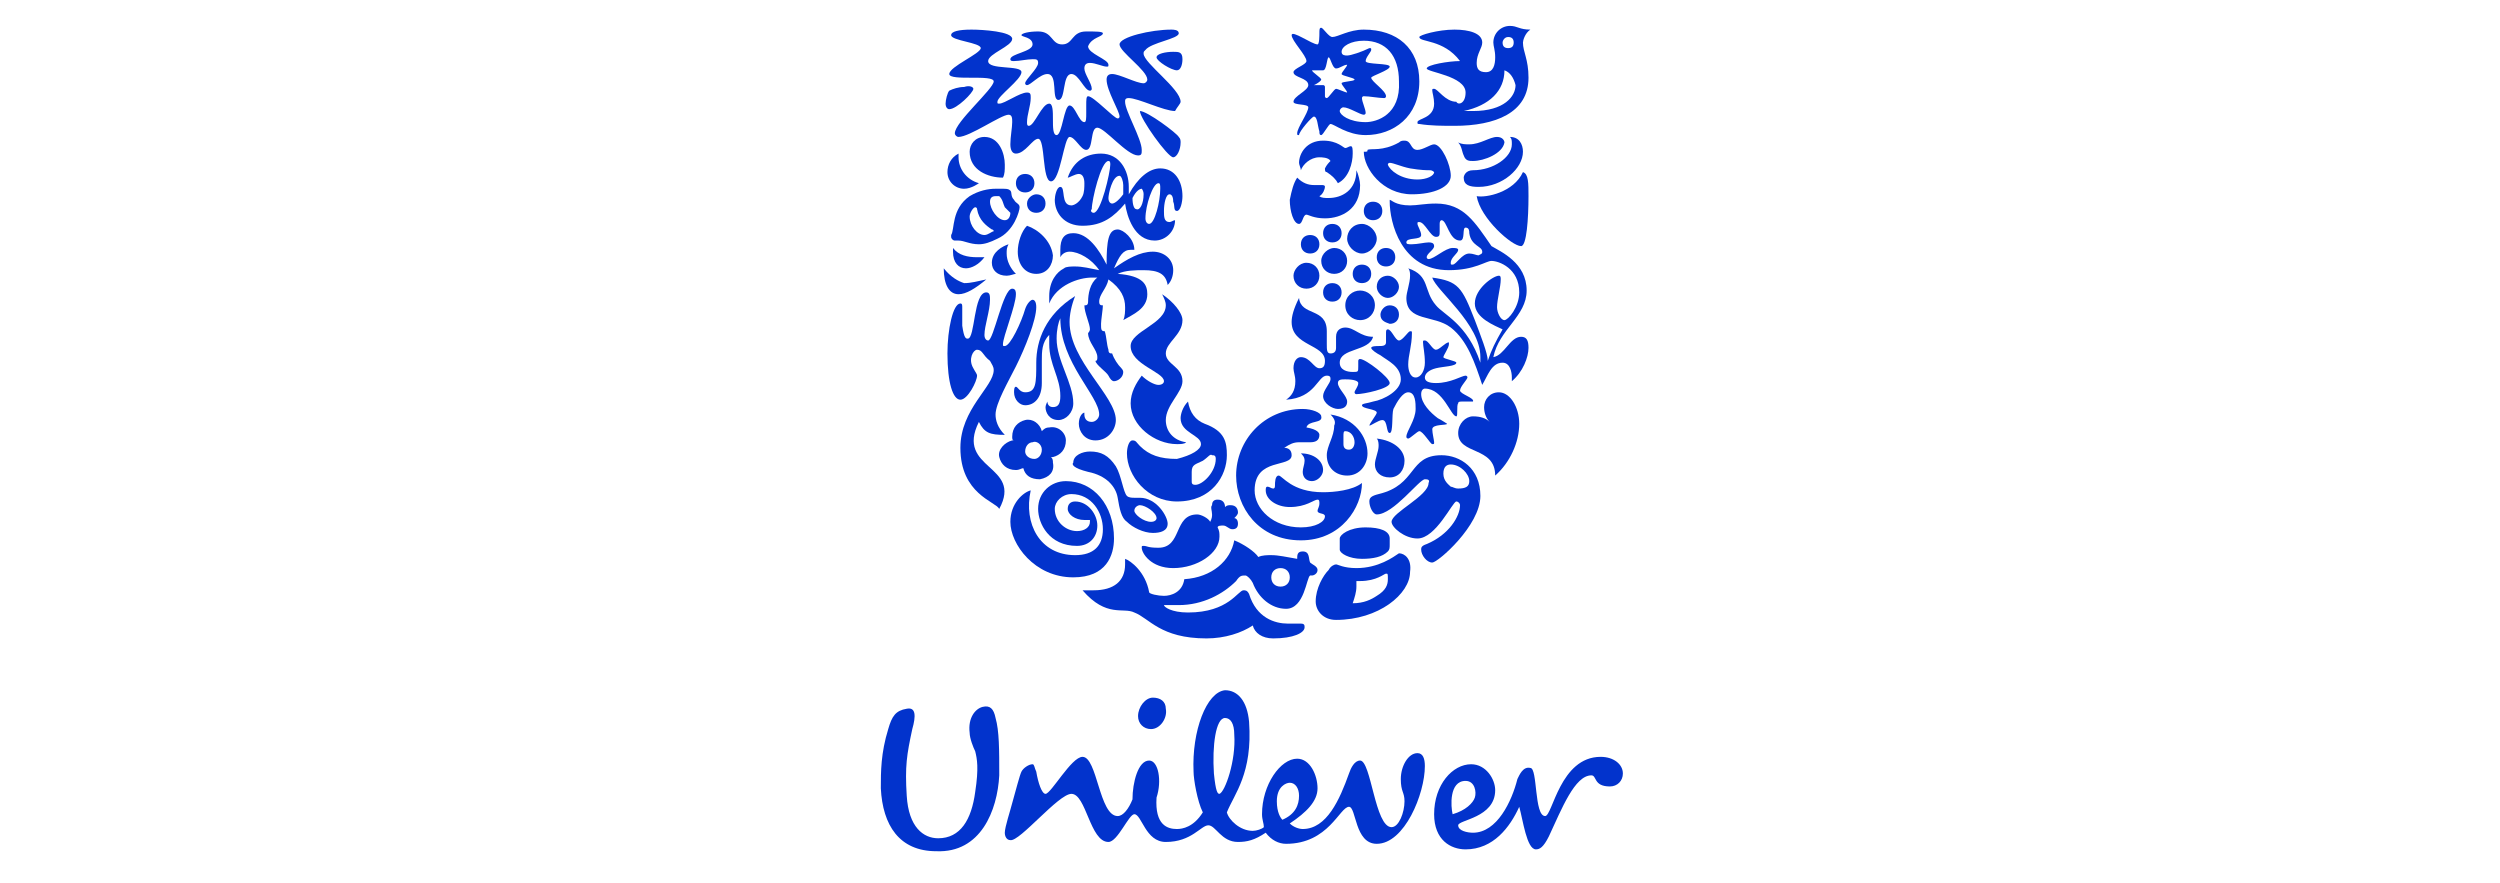 <?xml version="1.0" encoding="utf-8"?>
<!-- Generator: Adobe Illustrator 27.7.0, SVG Export Plug-In . SVG Version: 6.00 Build 0)  -->
<svg version="1.1" id="Layer_1" xmlns="http://www.w3.org/2000/svg" xmlns:xlink="http://www.w3.org/1999/xlink" x="0px" y="0px"
	 viewBox="0 0 135.1 47.7" style="enable-background:new 0 0 135.1 47.7;" xml:space="preserve">
<style type="text/css">
	.st0{fill:#606777;}
	.st1{fill:#D30E34;}
	.st2{fill:#FFFFFF;}
	.st3{fill:#001A70;}
	.st4{fill:#002C77;}
	.st5{fill:#A80017;}
	.st6{fill:#FFE900;}
	.st7{fill:#1D1D1B;}
	.st8{fill:#0233CC;}
</style>
<g>
	<g>
		<g>
			<g>
				<g>
					<g>
						<path class="st8" d="M63.6,44.8c0.3,0,0.9-0.1,1.4-0.9c-0.3-0.6-0.5-1.8-0.5-2.2c-0.1-2.2,0.7-4.3,1.7-4.4
							c0.7,0,1.2,0.6,1.3,1.7c0.2,2.8-0.8,3.9-1.2,4.9c0.1,0.4,0.7,1,1.4,1c0.2,0,0.5-0.1,0.6-0.2c0-0.2-0.1-0.4-0.1-0.7
							c0-1.6,1-3,1.9-3c0.7,0,1.1,0.9,1.1,1.6c0,0.7-0.6,1.3-1.5,1.9c0.2,0.2,0.5,0.3,0.7,0.3c1.3,0,2-1.6,2.5-3
							c0.1-0.3,0.3-0.7,0.6-0.7c0.6,0,0.8,3.6,1.7,3.6c0.4,0,0.7-0.8,0.7-1.4c0-0.5-0.2-0.5-0.2-1.2c0-0.7,0.4-1.4,0.9-1.4
							c0.3,0,0.4,0.3,0.4,0.7c0,1.5-1.1,4.2-2.6,4.2c-1.2,0-1.1-2-1.5-2c-0.5,0-1.1,2-3.4,2c-0.4,0-0.8-0.2-1.1-0.6
							c-0.6,0.4-1,0.5-1.5,0.5c-0.9,0-1.2-0.9-1.6-0.9c-0.4,0-0.9,0.9-2.3,0.9c-1.1,0-1.3-1.5-1.7-1.5c-0.3,0-0.9,1.5-1.4,1.5
							c-1,0-1.2-2.6-2-2.6c-0.7,0-2.8,2.6-3.3,2.5c-0.2,0-0.3-0.2-0.3-0.4c0-0.3,0.3-1.2,0.4-1.6c0.2-0.7,0.4-1.5,0.5-1.7
							c0.1-0.2,0.4-0.4,0.6-0.4c0.1,0,0.1,0.2,0.2,0.4c0.1,0.6,0.3,1.2,0.5,1.2c0.3,0,1.4-2,2-2c0.8,0,0.9,3.2,1.9,3.2
							c0.3,0,0.6-0.4,0.8-0.9c0-0.9,0.3-2.1,0.9-2.1c0.5,0,0.7,1.1,0.4,2C62.4,44.6,63.1,44.8,63.6,44.8z M82,42.1
							c-0.3,1.2-1.1,2.9-2.4,2.9c-0.3,0-0.8-0.1-0.8-0.4c0-0.3,2-0.4,2-1.9c0-0.6-0.5-1.4-1.3-1.4c-1,0-2,1.1-2,2.7
							c0,1.4,0.9,1.9,1.7,1.9c1.5,0,2.4-1.2,2.9-2.3c0.2,0.7,0.4,2.3,0.9,2.3c0.2,0,0.4-0.1,0.7-0.7c0.7-1.5,1.4-3.3,2.3-3.3
							c0.3,0,0.1,0.6,1,0.6c0.4,0,0.7-0.3,0.7-0.7c0-0.5-0.5-0.9-1.2-0.9c-2.2,0-2.6,3.2-3,3.2c-0.6,0-0.4-2.6-0.8-2.6
							C82.3,41.4,82.1,41.9,82,42.1z M66.7,39.7c0-0.6-0.2-0.9-0.5-0.9c-0.5,0-0.7,1.5-0.6,3c0.1,1,0.2,1.1,0.3,1.1
							C66.2,42.8,66.8,41.1,66.7,39.7z M63,38.3c0-0.4-0.3-0.6-0.7-0.6c-0.4,0-0.8,0.5-0.8,1c0,0.4,0.3,0.7,0.7,0.7
							C62.7,39.4,63.1,38.8,63,38.3z M70.2,43c0-0.4-0.2-0.7-0.5-0.7c-0.2,0-0.7,0.2-0.7,1c0,0.6,0.2,0.9,0.3,1
							C70,44,70.2,43.5,70.2,43z M79.2,42.2c0.5,0,0.6,0.6,0.5,0.9c-0.1,0.3-0.5,0.7-1.2,0.9C78.4,43.6,78.3,42.2,79.2,42.2z
							 M52.7,40.6c-0.1-0.2-0.3-0.7-0.3-1c-0.1-0.8,0.3-1.3,0.7-1.4c0.4-0.1,0.6,0.1,0.7,0.6c0.2,0.7,0.2,1.7,0.2,3.1
							c-0.1,1.9-1,4.2-3.4,4.1c-2,0-2.9-1.4-3-3.4c0-0.9,0-1.9,0.4-3.2c0.2-0.7,0.4-1,1-1.1c0.5-0.1,0.5,0.4,0.3,1.1
							c-0.3,1.4-0.4,2-0.3,3.6c0.1,1.7,0.9,2.3,1.7,2.3c1.2,0,1.8-1,2-2.5C52.9,41.5,52.8,41,52.7,40.6z"/>
					</g>
				</g>
			</g>
			<g>
				<g>
					<path class="st8" d="M79.8,10.6c0.2,1.2,1.9,2.7,2.4,2.7c0.3,0,0.4-1.5,0.4-2.7c0-0.7,0-1.2-0.3-1.3
						C81.8,10.4,80.3,10.7,79.8,10.6z M79.9,10.1c1.3,0,2.4-1,2.4-1.9c0-0.4-0.2-0.8-0.7-0.8c0.1,0.1,0.1,0.2,0.1,0.4
						c0,0.7-1,1.4-2.1,1.4c-0.4,0-0.5,0.3-0.5,0.4C79.1,10,79.4,10.1,79.9,10.1z M79.6,8.7c-0.2,0-0.4,0-0.5-0.3
						C79,8.2,79,7.9,78.8,7.7c0.2,0.1,0.4,0.1,0.6,0.1c0.6,0,1.1-0.4,1.5-0.4c0.3,0,0.4,0.2,0.4,0.3C81.2,8.3,80.2,8.7,79.6,8.7z"/>
				</g>
				<g>
					<path class="st8" d="M52.3,18.3c0.4,0,0.3-2.5,1-2.5c0.2,0,0.2,0.2,0.2,0.4c0,0.6-0.3,1.4-0.3,1.9c0,0.2,0.1,0.3,0.2,0.3
						c0.3,0,0.8-2.8,1.3-2.8c0.2,0,0.2,0.2,0.2,0.3c0,0.6-0.7,2.3-0.7,2.7c0,0.1,0,0.1,0.1,0.1c0.3,0,0.9-1.3,1.1-2
						c0.1-0.3,0.3-0.5,0.4-0.5c0.1,0,0.2,0.1,0.2,0.4c0,0.7-0.6,2.2-1.1,3.2c-0.4,0.8-1.1,2-1.1,2.6c0,0.3,0.1,0.7,0.5,1.1
						c-0.8,0-1.1-0.1-1.4-0.7c-1.3,2.6,2.4,2.3,1.1,4.7c-0.2-0.4-2.1-0.8-2.1-3.3c0-2.1,1.8-3.3,1.8-4.2c0-0.2-0.1-0.3-0.2-0.5
						c-0.4-0.3-0.4-0.6-0.7-0.6c-0.2,0-0.5,0.5-0.2,1c0.1,0.2,0.2,0.3,0.2,0.4c0,0.3-0.5,1.3-0.9,1.3c-0.4,0-0.7-0.9-0.7-2.5
						c0-1.3,0.3-2.7,0.7-2.7c0.1,0,0.1,0.1,0.1,0.2c0,0.2,0,0.5,0,1C52.1,18.3,52.2,18.3,52.3,18.3z"/>
				</g>
				<g>
					<path class="st8" d="M55.4,21.9c0.5,0,0.9-0.4,0.9-1.2v-1.2c0-0.5,0-1,0.4-1.4c0,0.2,0,0.3,0,0.5c0,1.1,0.6,1.8,0.6,2.8
						c0,0.4-0.1,0.6-0.4,0.6c-0.3,0-0.3-0.3-0.3-0.3c0,0-0.1,0.2-0.1,0.3c0,0.3,0.2,0.7,0.7,0.7c0.4,0,0.8-0.4,0.8-0.9
						c0-1.1-0.9-2.3-0.9-3.5c0-0.5,0.1-0.9,0.2-1.1c0,2.4,2.1,4.2,2.1,5.2c0,0.2-0.2,0.4-0.4,0.4c-0.3,0-0.4-0.2-0.4-0.4
						c0-0.1,0-0.1,0-0.1c-0.1,0-0.3,0.2-0.3,0.6c0,0.4,0.3,0.9,0.9,0.9c0.7,0,1.1-0.6,1.1-1.1c0-1.3-2.5-3.2-2.5-5.3
						c0-0.4,0.1-0.9,0.3-1.4c-1.6,1-2.1,2.4-2.1,3.6c0,1.1,0,1.6-0.6,1.6c-0.3,0-0.4-0.3-0.5-0.3c-0.1,0-0.1,0.2-0.1,0.3
						C54.8,21.6,55.1,21.9,55.4,21.9z"/>
				</g>
				<g>
					<path class="st8" d="M76.6,9.7c0.5,0,0.9-0.2,0.9-0.4c0,0-0.1-0.1-0.2-0.1c-0.2,0-0.5,0-1.1-0.1c-0.5-0.1-0.9-0.3-1.1-0.3
						c0,0-0.1,0-0.1,0.1C75.1,9.2,75.7,9.7,76.6,9.7z M73.9,8.1c0.2-0.1,0.8,0.1,1.7-0.4c0.1-0.1,0.2-0.1,0.3-0.1
						c0.4,0,0.3,0.5,0.7,0.5c0.3,0,0.7-0.3,0.9-0.3c0.4,0,0.9,1.1,0.9,1.7c0,0.6-0.9,1-2.1,1c-1.6,0-2.6-1.4-2.6-2.3
						C73.9,8.2,73.9,8.2,73.9,8.1z"/>
				</g>
				<g>
					<path class="st8" d="M55.7,26.5c-0.4,0.1-1.1,0.7-1.1,1.7c0,1.2,1.3,3,3.4,3c1.8,0,2.2-1.2,2.2-2.1c0-1.8-1.1-3.1-2.6-3.1
						c-0.8,0-1.5,0.6-1.5,1.5c0,0.8,0.6,2,2.1,2c0.7,0,1.1-0.5,1.1-1.1c0-0.6-0.5-1.3-1.2-1.3c-0.2,0-0.4,0.1-0.4,0.4
						c0,0.3,0.4,0.6,0.9,0.6c0.1,0,0.2,0,0.3,0c0,0,0,0.1,0,0.1c0,0.3-0.3,0.5-0.7,0.5c-0.6,0-1.2-0.5-1.2-1.2
						c0-0.4,0.4-0.8,0.9-0.8c1.1,0,1.7,1,1.7,1.9c0,0.9-0.5,1.4-1.5,1.4C56.2,30,55.3,28.3,55.7,26.5z"/>
				</g>
				<g>
					<path class="st8" d="M68.7,31.2c0,0.3,0.2,0.5,0.5,0.5c0.3,0,0.5-0.2,0.5-0.5c0-0.3-0.2-0.5-0.5-0.5
						C68.9,30.7,68.7,30.9,68.7,31.2z M69.6,33.7c0.6,0,0.6,0,0.7,0c0.2,0,0.2,0.1,0.2,0.2c0,0.3-0.6,0.6-1.7,0.6
						c-0.6,0-1-0.3-1.1-0.7c-0.6,0.4-1.5,0.7-2.5,0.7c-2.5,0-3.1-1.1-3.9-1.4c-0.6-0.3-1.5,0.3-2.8-1.2c0.2,0,0.4,0,0.6,0
						c1.1,0,1.7-0.5,1.7-1.4c0-0.1,0-0.2,0-0.3c0.3,0.1,1.1,0.7,1.3,1.8c0,0.1,0.5,0.2,0.8,0.2c0.4,0,1-0.2,1.1-0.9
						c1.5-0.1,2.5-1,2.7-2.1c0.5,0.2,1.1,0.6,1.3,0.9c0.2-0.1,0.5-0.1,0.7-0.1c0.4,0,0.8,0.1,1.4,0.2c0-0.2,0-0.4,0.3-0.4
						c0.4,0,0.3,0.4,0.4,0.6c0.1,0.1,0.4,0.2,0.4,0.4c0,0.2-0.2,0.3-0.3,0.3c0,0-0.1,0-0.1,0c-0.2,0.1-0.3,1.8-1.3,1.8
						c-0.8,0-1.5-0.6-1.8-1.4c-0.1-0.2-0.3-0.4-0.4-0.4c-0.2,0-0.3,0-0.5,0.3c-0.7,0.7-1.8,1.3-3.1,1.3c-0.4,0-0.7,0-0.8,0
						c0,0,0,0,0,0c0,0.1,0.4,0.4,1.3,0.4c2.2,0,2.7-1.2,3-1.2c0.1,0,0.2,0,0.3,0.2C67.9,33.4,68.9,33.7,69.6,33.7z"/>
				</g>
				<g>
					<path class="st8" d="M77,25.9c-0.3,0-1.7,1.9-2.6,1.9c-0.2,0-0.4-0.4-0.4-0.7c0-0.2,0.1-0.3,0.5-0.4c2.1-0.5,1.6-2.1,3.4-2.1
						c1,0,2.1,0.7,2.1,2.2c0,1.6-2.3,3.6-2.6,3.6c-0.3,0-0.6-0.4-0.6-0.7c0-0.1,0-0.2,0.3-0.3c1.2-0.5,1.8-1.5,1.8-2.1
						c0-0.1-0.1-0.2-0.2-0.2c-0.2,0-1.1,2-2.1,2c-0.7,0-1.4-0.6-1.4-0.9c0-0.5,2-1.4,2-2.1C77.3,25.9,77.1,25.9,77,25.9z M78.4,25.1
						c-0.2,0-0.4,0.1-0.4,0.5c0,0.4,0.3,0.6,0.4,0.7c0.1,0,0.2,0.1,0.4,0.1c0.4,0,0.6-0.1,0.6-0.4C79.4,25.6,78.9,25.1,78.4,25.1z"
						/>
				</g>
				<g>
					<path class="st8" d="M55.5,11c0,0.3,0.2,0.5,0.5,0.5c0.3,0,0.5-0.2,0.5-0.5c0-0.3-0.2-0.5-0.5-0.5C55.8,10.5,55.5,10.7,55.5,11
						z M54.9,9.9c0,0.3,0.2,0.5,0.5,0.5c0.3,0,0.5-0.2,0.5-0.5c0-0.3-0.2-0.5-0.5-0.5C55.1,9.4,54.9,9.6,54.9,9.9z M54.5,13.2
						c-0.3,0.1-0.9,0.4-0.9,1c0,0.4,0.3,0.7,0.8,0.7c0.2,0,0.4-0.1,0.5-0.1c-0.3-0.3-0.5-0.7-0.5-1.1C54.4,13.5,54.4,13.4,54.5,13.2
						z M51.5,13.4c0,0.1,0,0.1,0,0.2c0,0.6,0.3,0.9,0.7,0.9c0.3,0,0.7-0.2,1-0.6c-0.1,0-0.3,0-0.4,0C52.3,13.9,51.8,13.8,51.5,13.4z
						 M51,14.5c0,0.9,0.3,1.4,0.8,1.4c0.4,0,0.9-0.3,1.5-0.8c-0.5,0.1-0.8,0.2-1.2,0.2C51.8,15.2,51.4,15,51,14.5z M54.2,9.6
						c0.1-0.2,0.1-0.4,0.1-0.7c0-0.6-0.3-1.5-1.1-1.5c-0.5,0-0.8,0.4-0.8,0.8C52.4,9.2,53.4,9.6,54.2,9.6z M53.2,12.7
						c-0.4,0-0.8-0.5-0.8-1c0-0.2,0.2-0.5,0.3-0.5c0,0,0.1,0,0.1,0.1c0.1,0.6,0.5,0.9,0.8,1.1c0,0,0.1,0,0.1,0.1
						C53.6,12.5,53.4,12.7,53.2,12.7z M54.3,11.2c0.1,0.1,0.3,0.3,0.3,0.3c0,0.2-0.1,0.4-0.3,0.4c-0.4,0-0.8-0.6-0.8-1
						c0-0.2,0.1-0.3,0.3-0.3c0.1,0,0.1,0,0.2,0C54.2,10.8,54.2,11,54.3,11.2z M51.4,12.7c0,0,0,0.1,0,0.1c0,0.1,0.1,0.2,0.2,0.2
						c0.1,0,0.2,0,0.2,0c0.3,0,0.6,0.2,1.1,0.2c0.3,0,0.6-0.1,1-0.3c0.9-0.4,1.2-1.5,1.2-1.7c0-0.2-0.2-0.2-0.3-0.4
						c-0.2-0.2-0.1-0.4-0.2-0.5c-0.1-0.1-0.2-0.1-0.5-0.1c-0.1,0-0.2,0-0.3,0c-0.4,0-0.9,0.1-1.4,0.4C51.4,11.3,51.6,12.4,51.4,12.7
						z M55.5,12.2c-0.3,0.3-0.5,0.9-0.5,1.4c0,0.7,0.4,1.2,1,1.2c0.6,0,0.9-0.5,0.9-1C56.8,13,56.1,12.4,55.5,12.2z M52.9,9.9
						c0,0-0.4,0.3-0.8,0.3c-0.5,0-0.9-0.4-0.9-0.9c0-0.4,0.2-0.8,0.6-1c0,0.1,0,0.1,0,0.2C51.8,9.1,52.2,9.7,52.9,9.9z"/>
				</g>
				<g>
					<path class="st8" d="M74.4,13.9c0,0.3,0.2,0.5,0.5,0.5c0.3,0,0.5-0.2,0.5-0.5c0-0.3-0.2-0.5-0.5-0.5
						C74.6,13.4,74.4,13.6,74.4,13.9z M74.4,15.5c0,0.3,0.3,0.6,0.6,0.6c0.3,0,0.6-0.3,0.6-0.6c0-0.3-0.3-0.6-0.6-0.6
						C74.7,14.9,74.4,15.1,74.4,15.5z M72.7,16.5c0,0.5,0.4,0.8,0.8,0.8c0.5,0,0.8-0.4,0.8-0.8c0-0.5-0.4-0.8-0.8-0.8
						C73.1,15.7,72.7,16,72.7,16.5z M73.1,14.8c0,0.3,0.2,0.5,0.5,0.5c0.3,0,0.5-0.2,0.5-0.5c0-0.3-0.2-0.5-0.5-0.5
						C73.3,14.3,73.1,14.5,73.1,14.8z M71.5,15.8c0,0.3,0.2,0.5,0.5,0.5c0.3,0,0.5-0.2,0.5-0.5c0-0.3-0.2-0.5-0.5-0.5
						C71.7,15.3,71.5,15.5,71.5,15.8z M72.8,12.9c0,0.4,0.4,0.8,0.8,0.8c0.4,0,0.8-0.4,0.8-0.8c0-0.4-0.4-0.8-0.8-0.8
						C73.1,12.1,72.8,12.5,72.8,12.9z M73.7,11.4c0,0.3,0.2,0.5,0.5,0.5c0.3,0,0.5-0.2,0.5-0.5c0-0.3-0.2-0.5-0.5-0.5
						C73.9,10.9,73.7,11.1,73.7,11.4z M71.5,12.6c0,0.3,0.2,0.5,0.5,0.5c0.3,0,0.5-0.2,0.5-0.5c0-0.3-0.2-0.5-0.5-0.5
						C71.7,12.1,71.5,12.3,71.5,12.6z M71.4,14.1c0,0.4,0.3,0.7,0.7,0.7c0.4,0,0.7-0.3,0.7-0.7c0-0.4-0.3-0.7-0.7-0.7
						C71.8,13.4,71.4,13.7,71.4,14.1z M69.9,14.9c0,0.4,0.3,0.7,0.7,0.7c0.4,0,0.7-0.3,0.7-0.7c0-0.4-0.3-0.7-0.7-0.7
						C70.2,14.2,69.9,14.6,69.9,14.9z M70.3,13.2c0,0.3,0.2,0.5,0.5,0.5c0.3,0,0.5-0.2,0.5-0.5c0-0.3-0.2-0.5-0.5-0.5
						C70.5,12.7,70.3,12.9,70.3,13.2z M74.6,17c0-0.2,0.2-0.5,0.5-0.5c0.3,0,0.5,0.2,0.5,0.5c0,0.3-0.2,0.5-0.5,0.5
						C74.8,17.4,74.6,17.3,74.6,17z"/>
				</g>
				<g>
					<path class="st8" d="M74.9,31c0.1,0,0.1,0,0.1,0.3c0,0.3-0.1,0.6-0.6,0.9c-0.3,0.2-0.7,0.4-1.3,0.4c0.1-0.3,0.2-0.6,0.2-0.9
						c0-0.1,0-0.2,0-0.3h0.2C74.4,31.4,74.8,31,74.9,31z M75,29.8c0.1-0.1,0.1-0.2,0.1-0.4v-0.3c0-0.4-0.5-0.6-1.3-0.6
						c-0.9,0-1.4,0.4-1.4,0.6v0.6c0,0.2,0.5,0.5,1.2,0.5C74.2,30.2,74.7,30.1,75,29.8z M75.6,29.9c-0.3,0.2-1.1,0.8-2.3,0.8
						c-0.7,0-1-0.2-1.1-0.2c-0.1,0-0.3,0.1-0.4,0.3c-0.3,0.3-0.7,1-0.7,1.7c0,0.5,0.4,1,1.1,1c2.3,0,4-1.4,4-2.6
						C76.3,30.2,75.9,29.9,75.6,29.9z"/>
				</g>
				<g>
					<path class="st8" d="M76.1,19.7c0,0.3,0.1,0.7,0.4,0.7c0.3,0,0.5-0.4,0.5-0.8c0-0.5-0.1-0.9-0.1-1.1c0-0.1,0-0.1,0.1-0.1
						c0.2,0,0.4,0.5,0.6,0.5c0.2,0,0.5-0.4,0.7-0.4c0,0,0,0,0,0.1c0,0.2-0.3,0.6-0.3,0.7c0,0.1,0.7,0.2,0.7,0.3
						c0,0.2-0.7,0.2-1.1,0.3C77.2,20,77,20.2,77,20.4c0,0.2,0.2,0.3,0.6,0.3c0.8,0,1.4-0.4,1.6-0.4c0,0,0.1,0,0.1,0.1
						c0,0.1-0.4,0.5-0.4,0.7c0,0.2,0.8,0.4,0.7,0.6c0,0-0.1,0-0.1,0c-0.1,0-0.3,0-0.5,0c-0.1,0-0.2,0-0.2,0.1
						c-0.1,0.1,0,0.7-0.1,0.7C78.4,22.5,78,21,77,21c-0.1,0-0.2,0.1-0.2,0.3c0,0.5,0.5,1,0.9,1.3c0.2,0.1,0.5,0.3,0.5,0.3
						c0,0.1-0.8,0-0.8,0.3c0,0.2,0.1,0.6,0.1,0.7c0,0.1,0,0.1-0.1,0.1c-0.1,0-0.5-0.7-0.7-0.7c-0.1,0-0.5,0.4-0.6,0.4
						c0,0-0.1,0-0.1-0.1c0-0.3,0.5-0.9,0.5-1.5c0-0.3,0-0.9-0.4-0.9c-0.3,0-0.6,0.5-0.8,0.9c-0.1,0.3,0,1.3-0.2,1.3
						c-0.2,0-0.1-0.7-0.4-0.7c-0.2,0-0.6,0.3-0.7,0.3c0,0,0,0,0,0c0-0.1,0.4-0.6,0.4-0.7c0-0.2-0.8-0.2-0.8-0.4
						c0-0.1,0.3-0.1,0.6-0.2c0.6-0.1,1.5-0.6,1.5-1.2c0-0.7-0.7-1-1.1-1.3c-0.2-0.1-0.5-0.3-0.5-0.4c0-0.1,0.3-0.1,0.4-0.1
						c0.2,0,0.4,0,0.4-0.2c0-0.1,0-0.3,0-0.5c0-0.1,0-0.2,0.1-0.2c0.2,0,0.4,0.6,0.6,0.6c0.2,0,0.5-0.5,0.6-0.5c0.1,0,0.1,0,0.1,0.1
						C76.3,18.7,76.1,19.2,76.1,19.7z M70.2,16.1c0.1,1,1.5,0.5,1.5,1.8c0,0.2,0,0.5,0,0.7c0,0.3,0,0.5,0.2,0.5
						c0.2,0,0.3-0.1,0.3-0.3c0-0.2,0-0.4,0-0.6c0-0.4,0.3-0.5,0.5-0.5c0.5,0,0.8,0.5,1.5,0.5c-0.2,0.8-1.8,0.6-1.8,1.4
						c0,0.4,0.4,0.5,0.7,0.5c0.3,0,0.3,0,0.3-0.3c0-0.1,0-0.3,0-0.3c0,0,0-0.1,0.1-0.1c0.3,0,1.6,1,1.6,1.3c0,0.3-1.4,0.6-1.8,0.6
						c-0.1,0-0.1-0.1-0.1-0.1c0-0.1,0.2-0.3,0.2-0.5c0-0.1-0.2-0.2-0.7-0.2c-0.2,0-0.4,0-0.4,0.2c0,0.3,0.5,0.7,0.5,1
						c0,0.2-0.1,0.4-0.5,0.4c-0.3,0-0.8-0.3-0.8-0.7c0-0.3,0.4-0.7,0.4-0.9c0-0.1,0-0.2-0.2-0.2c-0.5,0-0.6,1.2-2.2,1.3
						c0.3-0.2,0.5-0.5,0.5-1c0-0.3-0.1-0.5-0.1-0.7c0-0.4,0.2-0.6,0.4-0.6c0.5,0,0.7,0.6,1,0.6c0.2,0,0.3-0.1,0.3-0.4
						c0-0.9-1.8-0.8-1.8-2.1C69.8,17.1,69.9,16.7,70.2,16.1z"/>
				</g>
				<g>
					<path class="st8" d="M72.6,24c0,0.2,0.1,0.3,0.3,0.3c0.2,0,0.3-0.2,0.3-0.4c0-0.3-0.2-0.6-0.5-0.6c-0.1,0-0.1,0.1-0.1,0.3
						C72.6,23.8,72.6,23.9,72.6,24z M71.9,22.4c1.3,0.2,2,1.2,2,2.1c0,0.6-0.4,1.2-1.1,1.2c-0.6,0-1.1-0.4-1.1-1.1
						c0-0.5,0.4-1,0.4-1.6C72.2,22.8,72.1,22.6,71.9,22.4z M70.3,24.5c0.1,0.1,0.2,0.2,0.2,0.4c0,0.2-0.1,0.4-0.1,0.6
						c0,0.3,0.2,0.5,0.5,0.5c0.3,0,0.6-0.3,0.6-0.6C71.5,24.9,71,24.5,70.3,24.5z M74.4,23.7c0.1,0.1,0.1,0.3,0.1,0.4
						c0,0.3-0.2,0.7-0.2,1c0,0.4,0.3,0.7,0.8,0.7c0.5,0,0.8-0.4,0.8-0.9C75.9,24.3,75.3,23.8,74.4,23.7z M70.6,23.1
						c0.6,0.1,0.7,0.3,0.7,0.4c0,0.3-0.2,0.4-0.5,0.4c-0.2,0-0.4,0-0.6,0c-0.3,0-0.5,0.1-0.8,0.3c0.2,0,0.4,0.1,0.4,0.4
						c0,0.7-2,0.1-2,1.9c0,1,1,2,2.5,2c0.8,0,1.3-0.3,1.3-0.6c0-0.2-0.4-0.1-0.4-0.3c0-0.1,0.1-0.2,0.1-0.4c0-0.1,0-0.2-0.1-0.2
						c-0.2,0-0.6,0.4-1.5,0.4c-0.7,0-1.3-0.4-1.3-0.9c0-0.1,0-0.2,0.1-0.2c0.1,0,0.2,0.1,0.3,0.1c0.1,0,0.1-0.1,0.1-0.2
						c0-0.1,0-0.5,0.2-0.5c0.2,0,0.7,0.9,2.4,0.9c0.6,0,1.6-0.1,2.1-0.5c0,1.3-1.1,3.1-3.3,3.1c-2.3,0-3.5-1.8-3.5-3.5
						c0-1.9,1.5-3.6,3.6-3.6c0.5,0,1,0.2,1,0.4C71.5,22.9,70.7,22.7,70.6,23.1z"/>
				</g>
				<g>
					<path class="st8" d="M62.7,9.1c0.8,0,1.2,0.7,1.2,1.5c0,0.3-0.1,0.8-0.3,0.8c-0.2,0-0.1-0.3-0.2-0.5c0-0.3-0.1-0.4-0.2-0.4
						c-0.2,0-0.3,0.5-0.3,0.9c0,0.3,0,0.6,0.3,0.6c0.1,0,0.2-0.1,0.3-0.1c0,0.6-0.5,1.1-1.1,1.1c-1.1,0-1.5-1.3-1.6-2
						c-0.6,0.7-1.2,1.2-2.3,1.2c-1,0-1.5-0.7-1.5-1.4c0-0.2,0.1-0.7,0.3-0.7c0.3,0,0,1,0.6,1c0.1,0,0.4-0.1,0.6-0.5
						c0.1-0.2,0.1-0.5,0.1-0.7c0-0.3-0.1-0.5-0.3-0.5c-0.2,0-0.5,0.2-0.6,0.2c0.3-0.9,1-1.3,1.8-1.3c1,0,1.5,0.9,1.5,1.8
						c0,0.1,0,0.3,0,0.4C61.5,9.6,62.1,9.1,62.7,9.1z M61.8,10.5c0-0.2-0.1-0.3-0.1-0.3c-0.1,0-0.3,0.1-0.5,0.5
						c0,0.4,0.1,0.6,0.2,0.6C61.6,11.4,61.8,11,61.8,10.5z M60.1,11c0.1,0,0.3-0.1,0.6-0.5c0-0.2,0-0.3,0-0.5c0-0.2-0.1-0.5-0.2-0.5
						c-0.4,0-0.6,1-0.6,1.2C59.9,10.9,60,11,60.1,11z M62.1,12.1c0.3,0,0.6-1.2,0.6-1.9c0-0.2,0-0.3-0.1-0.3c-0.3,0-0.7,1.2-0.7,1.9
						C61.9,12,62,12.1,62.1,12.1z M59.1,11.5c0.4,0,0.9-2.2,0.9-2.6c0-0.1,0-0.2-0.1-0.2c-0.4,0-0.9,2.1-0.9,2.6
						C58.9,11.4,59,11.5,59.1,11.5z"/>
				</g>
				<g>
					<path class="st8" d="M60.4,12.4c-0.5,0-0.6,0.6-0.6,1.9c-0.4-0.8-1-1.7-1.8-1.7c-0.5,0-0.7,0.3-0.7,0.9c0,0.1,0,0.3,0,0.4
						c0.1-0.2,0.3-0.3,0.5-0.3c0.5,0,1.2,0.4,1.6,1c-0.5-0.1-0.9-0.2-1.3-0.2c-0.2,0-0.5,0-0.6,0.1c-0.4,0.2-0.8,0.7-0.8,1.5
						c0,0.1,0,0.3,0,0.4c0.4-1,1.6-1.4,2.3-1.4c0.1,0,0.3,0,0.3,0c-0.4,0.3-0.5,0.9-0.5,1.3c0,0.2-0.1,0.2-0.2,0.2
						c0,0.4,0.3,1,0.3,1.3c0,0.1-0.1,0.2-0.1,0.2c0,0.5,0.5,0.9,0.5,1.3c0,0.1,0,0.2-0.1,0.2c0,0.2,0.6,0.6,0.7,0.8
						c0.1,0.2,0.2,0.3,0.3,0.3c0.2,0,0.5-0.2,0.5-0.5c0-0.1-0.1-0.2-0.1-0.2c-0.2-0.2-0.4-0.5-0.5-0.8c-0.1,0-0.2,0-0.2-0.2
						c-0.1-0.3-0.1-0.7-0.2-1c-0.2,0-0.2-0.1-0.2-0.4c0-0.2,0.1-0.8,0.1-1c-0.1,0-0.2,0-0.2-0.2c0-0.4,0.4-0.7,0.5-1.2
						c0.7,0.5,0.9,1,0.9,1.5c0,0.2,0,0.5-0.1,0.7c0.5-0.3,1.3-0.6,1.3-1.4c0-0.5-0.2-1-1.6-1.1c0.4-0.2,1-0.2,1.4-0.2
						c0.8,0,1.2,0.2,1.3,0.8c0.2-0.2,0.3-0.5,0.3-0.8c0-0.6-0.5-1-1.1-1c-0.7,0-1.4,0.4-2.1,0.9c0.3-0.7,0.5-1,0.9-1
						c0.1,0,0.1,0,0.2,0C61.3,12.9,60.7,12.4,60.4,12.4z"/>
				</g>
				<g>
					<path class="st8" d="M81,21.2c0.6,0,1.1,0.8,1.1,1.7c0,1-0.5,2.1-1.3,2.8c0-1.6-2-1.1-2-2.3c0-0.5,0.4-0.9,0.8-0.9
						c0.4,0,0.7,0.1,0.9,0.3c-0.2-0.2-0.3-0.5-0.3-0.8C80.2,21.6,80.5,21.2,81,21.2z"/>
				</g>
				<g>
					<path class="st8" d="M71.9,8.7c-0.1-0.2-0.5-0.2-0.6-0.2c-0.5,0-0.9,0.4-1,0.7c0-0.1-0.1-0.3-0.1-0.4c0-0.5,0.4-1.2,1.3-1.2
						c0.8,0,1.1,0.4,1.2,0.4c0.1,0,0.2-0.1,0.3-0.1c0.1,0,0.1,0.2,0.1,0.4c0,0.5-0.2,1.3-0.8,1.6c-0.1-0.2-0.3-0.4-0.6-0.6
						c-0.1,0-0.1-0.1-0.1-0.2C71.7,8.9,71.8,8.8,71.9,8.7z M70.1,9.6C70.4,9.9,70.7,10,71,10c0.1,0,0.3,0,0.4,0c0.1,0,0.2,0,0.2,0.1
						c0,0.1-0.1,0.4-0.3,0.5c0.1,0.1,0.3,0.1,0.5,0.1c0.7,0,1.5-0.4,1.5-1.5c0.1,0.2,0.2,0.6,0.2,0.8c0,1.3-1,1.8-1.9,1.8
						c-0.6,0-0.9-0.2-1-0.2c-0.2,0-0.2,0.5-0.4,0.5c-0.3,0-0.5-0.7-0.5-1.3C69.8,10.3,69.9,9.9,70.1,9.6z"/>
				</g>
				<g>
					<path class="st8" d="M59.6,1.8c0-0.1-0.4-0.1-0.9-0.1c-0.8,0-0.7,0.7-1.3,0.7c-0.6,0-0.5-0.7-1.3-0.7c-0.5,0-0.9,0.1-0.9,0.2
						c0,0.1,0.6,0.1,0.6,0.5c0,0.4-1.2,0.5-1.2,0.8c0,0.1,0.1,0.1,0.2,0.1c0.3,0,0.7-0.1,1-0.1c0.2,0,0.3,0,0.3,0.2
						c0,0.3-0.7,0.9-0.7,1.1c0,0.1,0.1,0.1,0.1,0.1c0.2,0,0.7-0.6,1.1-0.6c0.6,0,0.2,1.4,0.6,1.4c0.4,0,0.2-1.4,0.7-1.4
						c0.4,0,0.7,0.9,1,0.9c0.1,0,0.1-0.1,0.1-0.1c0-0.3-0.4-0.8-0.4-1.1c0-0.2,0.1-0.3,0.3-0.3c0.3,0,0.7,0.2,0.9,0.2
						c0.1,0,0.1,0,0.1-0.1c0-0.3-1.1-0.6-1.1-1C59,2,59.6,2,59.6,1.8z M62.5,3.1c0,0.2,0.8,0.7,1.1,0.7c0.2,0,0.3-0.3,0.3-0.6
						c0-0.4-0.2-0.4-0.5-0.4C63,2.8,62.5,2.9,62.5,3.1z M63.8,5.5c0-0.7-2-2.1-2-2.6c0-0.1,0-0.1,0.1-0.2c0.3-0.4,1.8-0.6,1.8-0.9
						c0-0.2-0.3-0.2-0.4-0.2c-1.1,0-2.8,0.4-2.8,0.8c0,0.4,1.5,1.4,1.5,1.9c0,0.1-0.1,0.2-0.2,0.2c-0.4,0-1.3-0.5-1.7-0.5
						c-0.2,0-0.3,0.1-0.3,0.3c0,0.6,0.7,1.7,0.7,2c0,0,0,0.1-0.1,0.1c-0.2,0-1.3-1.2-1.6-1.2c-0.1,0-0.1,0.2-0.1,0.5v0.4
						c0,0.3,0,0.5-0.1,0.5c-0.3,0-0.5-0.9-0.8-0.9c-0.3,0-0.4,1.6-0.7,1.6c-0.4,0,0-1.7-0.4-1.7c-0.4,0-0.8,1.2-1.1,1.2
						c-0.1,0-0.1-0.1-0.1-0.2c0-0.4,0.2-0.9,0.2-1.3c0-0.2,0-0.3-0.2-0.3c-0.4,0-1.2,0.6-1.5,0.6c-0.1,0-0.1,0-0.1-0.1
						c0-0.3,1.3-1.2,1.3-1.6c0-0.4-1.8-0.1-1.8-0.6c0-0.4,1.3-0.8,1.3-1.2c0-0.4-1.6-0.5-2.2-0.5c-0.7,0-1.1,0.1-1.1,0.3
						c0,0.3,1.6,0.4,1.6,0.7c0,0.3-1.7,1-1.7,1.4c0,0.4,2.4,0,2.4,0.4c0,0.4-2.1,2.2-2.1,2.8c0,0.1,0.1,0.2,0.2,0.2
						c0.6,0,2.3-1.2,2.7-1.2c0.2,0,0.2,0.2,0.2,0.4c0,0.3-0.1,0.8-0.1,1.2c0,0.3,0.1,0.5,0.3,0.5c0.5,0,0.9-0.8,1.2-0.8
						c0.4,0,0.2,2.3,0.7,2.3c0.5,0,0.7-2.4,1-2.4c0.3,0,0.6,0.7,0.9,0.7c0.4,0,0.2-1.2,0.6-1.2c0.4,0,1.6,1.5,2.2,1.5
						c0.2,0,0.2-0.1,0.2-0.3c0-0.6-0.9-2.1-0.9-2.6c0-0.1,0-0.2,0.2-0.2c0.5,0,1.9,0.7,2.5,0.7C63.6,5.8,63.8,5.6,63.8,5.5z
						 M52.6,4.8c0,0.2-0.9,1.1-1.3,1.1c-0.1,0-0.2-0.1-0.2-0.3c0-0.2,0.1-0.6,0.2-0.7c0.2-0.1,0.5-0.2,0.8-0.2
						C52.4,4.6,52.6,4.7,52.6,4.8z M61.6,6c0,0.4,1.5,2.5,1.8,2.5c0.2,0,0.4-0.4,0.4-0.8c0-0.1,0-0.2-0.1-0.3C63.6,7.2,62,6,61.6,6
						C61.6,6,61.6,6,61.6,6z"/>
				</g>
				<g>
					<path class="st8" d="M81.2,2.3c0,0.2,0.1,0.3,0.3,0.3c0.2,0,0.3-0.1,0.3-0.3c0-0.2-0.1-0.3-0.3-0.3C81.3,2,81.2,2.2,81.2,2.3z
						 M79.2,5c0-0.9-2.1-1.1-2.1-1.3c0-0.2,1.2-0.4,1.8-0.4c-0.9-1.2-2.2-1-2.2-1.3c0-0.1,1-0.4,1.9-0.4c0.8,0,1.5,0.2,1.5,0.7
						c0,0.3-0.3,0.6-0.3,1.1c0,0.3,0.1,0.5,0.5,0.5c0.4,0,0.5-0.4,0.5-0.8c0-0.4-0.1-0.6-0.1-0.8c0-0.5,0.4-0.9,0.9-0.9
						c0.4,0,0.5,0.2,1.1,0.2c-0.3,0.2-0.4,0.6-0.4,0.7c0,0.5,0.3,0.9,0.3,1.9c0,1.9-1.8,2.6-4,2.6c-0.6,0-1.3,0-1.9-0.1
						c-0.1,0-0.1,0-0.1-0.1c0-0.2,0.9-0.2,0.9-1c0-0.3-0.1-0.6-0.1-0.7c0-0.1,0-0.1,0.1-0.1c0.2,0,0.6,0.7,1.2,0.7
						C78.8,5.7,79.2,5.6,79.2,5z M81.3,3.8c0,1.1-0.8,1.9-2.2,2.2c0.2,0,0.3,0,0.5,0c1.7,0,2.3-0.8,2.3-1.4
						C81.8,4.2,81.6,3.9,81.3,3.8z"/>
				</g>
				<g>
					<path class="st8" d="M80.4,19.5c0.2-0.6,0.4-1,0.8-1.7c-0.4-0.2-1.5-0.6-1.5-1.4c0-0.8,1-1.5,1.3-1.5c0.1,0,0.1,0.1,0.1,0.2
						c0,0.4-0.2,1.1-0.2,1.5c0,0.3,0.2,0.7,0.4,0.7c0.2,0,0.8-0.7,0.8-1.5c0-1.3-1.1-1.7-1.5-1.7c-0.3,0-0.9,0.5-2.3,0.5
						c-2.6,0-3.2-2.6-3.2-3.7c0,0,0-0.1,0-0.1c0.1,0,0.3,0.3,1.1,0.3c0.4,0,0.8-0.1,1.4-0.1c1.5,0,2.1,1,3,2.3
						c0.5,0.3,1.9,0.9,1.9,2.4c0,1.4-1.5,2.1-1.8,3.6c0.6-0.1,0.9-1.1,1.5-1.1c0.3,0,0.4,0.2,0.4,0.6c0,0.5-0.3,1.3-0.9,1.8
						c0,0,0-0.1,0-0.2c0-0.3-0.1-0.8-0.5-0.8c-0.6,0-0.8,0.7-1.1,1.2c-0.4-1.2-0.8-2.4-1.7-3.1c-0.9-0.7-2.4-0.3-2.4-1.6
						c0-0.3,0.2-0.8,0.2-1.2c0-0.1,0-0.3-0.1-0.4c1.2,0.4,0.8,1.2,1.5,2c0.4,0.5,1.7,1,2.4,3.1c0-0.1,0-0.2,0-0.3
						c0-1.8-2.4-3.6-2.6-4.3c1.4,0.2,1.6,0.5,2.3,2.3C80,18.1,80.4,19.1,80.4,19.5z M80.1,13.6c0-0.3-0.6-0.3-0.7-1
						c0-0.1,0-0.3-0.2-0.3c-0.2,0,0,0.7-0.3,0.7c-0.6,0-0.7-1.1-1-1.1c0,0-0.1,0-0.1,0.2c0,0.1,0,0.2,0,0.4c0,0.2,0,0.3-0.2,0.3
						c-0.3,0-0.6-0.8-0.9-0.8c-0.1,0-0.1,0-0.1,0.1c0,0.1,0.2,0.4,0.2,0.6c0,0.3-0.8,0.1-0.8,0.4c0,0.1,0.1,0.1,0.3,0.1
						c0.3,0,0.7-0.1,0.9-0.1c0.1,0,0.3,0,0.3,0.2c0,0.2-0.4,0.4-0.4,0.6c0,0.1,0.1,0.1,0.1,0.1c0.3,0,0.9-0.6,1.3-0.6
						c0.1,0,0.3,0,0.3,0.1c0,0.2-0.4,0.4-0.4,0.7c0,0.1,0,0.1,0.1,0.1c0.2,0,0.5-0.6,0.9-0.6c0.2,0,0.4,0.1,0.5,0.1
						C80.1,13.7,80.1,13.7,80.1,13.6z"/>
				</g>
				<g>
					<path class="st8" d="M71,6.3c0.2,0,0.2,0.5,0.3,0.8c0,0.1,0,0.2,0.1,0.2c0.1,0,0.4-0.6,0.5-0.6c0.2,0,0.9,0.6,1.9,0.6
						c1.5,0,2.9-1,2.9-2.9c0-1.8-1.2-2.8-3-2.8C72.9,1.6,72.3,2,72,2c-0.2,0-0.5-0.5-0.6-0.5c-0.1,0-0.1,0.1-0.1,0.3
						c0,0.1,0,0.6-0.1,0.6c-0.3,0-1.4-0.8-1.4-0.5c0,0.3,0.8,1.1,0.8,1.4c0,0.2-0.7,0.4-0.7,0.6c0,0.3,0.8,0.3,0.8,0.7
						c0,0.3-0.8,0.6-0.8,0.9c0,0.2,0.8,0.1,0.8,0.3c0,0.3-0.6,1.1-0.6,1.4c0,0.1,0,0.1,0.1,0.1C70.2,7.1,70.9,6.3,71,6.3z M71.4,4.3
						c0-0.1-0.5-0.4-0.5-0.5c0,0,0,0,0.1,0c0.1,0,0.4,0,0.5,0c0.2,0,0.2-0.7,0.3-0.7c0.1,0,0.2,0.6,0.4,0.6c0.2,0,0.4-0.2,0.6-0.2
						c0,0,0,0,0,0c0,0.1-0.3,0.4-0.3,0.5c0,0.1,0.7,0.2,0.7,0.3c0,0.1-0.7,0.1-0.7,0.2c0,0.1,0.3,0.4,0.3,0.5c0,0,0,0,0,0
						c-0.1,0-0.5-0.2-0.6-0.2c-0.1,0-0.4,0.5-0.5,0.5c0,0-0.1,0-0.1-0.1l0-0.5c0,0,0-0.1-0.1-0.1c-0.1,0-0.4,0-0.5,0
						c-0.1,0-0.1,0-0.1,0C70.9,4.7,71.4,4.4,71.4,4.3z M73.8,6.6c-0.9,0-1.4-0.4-1.4-0.6c0-0.1,0.1-0.2,0.2-0.2
						c0.3,0,0.9,0.4,1.1,0.4c0,0,0.1,0,0.1-0.1c0-0.2-0.2-0.6-0.2-0.8c0,0,0-0.1,0.1-0.1c0.3,0,0.8,0.1,1.1,0.1
						c0.1,0,0.1-0.1,0.1-0.1c0-0.3-0.8-0.8-0.8-1c0-0.1,1-0.4,1-0.6c0-0.2-1.3-0.1-1.3-0.3c0-0.2,0.3-0.5,0.3-0.6
						c0-0.1,0-0.1-0.1-0.1C73.6,2.8,73,3,72.8,3c-0.1,0-0.3,0-0.3-0.2c0-0.3,0.5-0.6,1.2-0.6c1.2,0,1.9,0.8,1.9,2.2
						C75.7,6.2,74.4,6.6,73.8,6.6z"/>
				</g>
				<g>
					<path class="st8" d="M65.5,27.8c0,0.1,0,0.2-0.1,0.4c-0.1-0.2-0.5-0.4-0.7-0.4c-1.3,0-0.8,1.8-2.1,1.8c-0.6,0-0.6-0.1-0.8-0.1
						c-0.1,0-0.1,0-0.1,0.1c0,0.3,0.5,1.1,1.7,1.1c1.3,0,2.5-0.8,2.5-1.7c0-0.2,0-0.3-0.1-0.5c0-0.1,0.2-0.1,0.3-0.1
						c0.2,0,0.3,0.2,0.5,0.2c0.2,0,0.3-0.1,0.3-0.3c0-0.2-0.1-0.3-0.2-0.3c0.1-0.1,0.2-0.2,0.2-0.3c0-0.2-0.1-0.4-0.4-0.4
						c-0.1,0-0.2,0-0.3,0.1c0-0.2-0.1-0.4-0.4-0.4c-0.2,0-0.3,0.1-0.3,0.3C65.4,27.4,65.5,27.6,65.5,27.8z"/>
				</g>
				<g>
					<path class="st8" d="M62.2,28.2c-0.4,0-0.9-0.4-0.9-0.6c0-0.2,0.2-0.3,0.3-0.3c0.3,0,0.9,0.4,0.9,0.7
						C62.5,28.1,62.4,28.2,62.2,28.2z M58.8,25.5c1,0.2,1.5,0.8,1.6,1.4c0.1,0.6,0.2,1.1,0.5,1.3c0.3,0.3,0.9,0.6,1.4,0.6
						c0.4,0,0.8-0.1,0.8-0.5c0-0.4-0.6-1.4-1.5-1.4c-0.1,0-0.2,0-0.3,0c-0.1,0-0.3,0-0.4-0.1c-0.2-0.2-0.3-1.1-0.6-1.6
						c-0.4-0.6-0.8-0.8-1.4-0.8c-0.4,0-0.9,0.2-0.9,0.6C57.9,25.1,58,25.3,58.8,25.5z"/>
				</g>
				<g>
					<path class="st8" d="M64.9,24c0-0.5-1.1-0.6-1.1-1.4c0-0.2,0.1-0.6,0.4-0.9c0.1,0.6,0.4,1,0.9,1.2c1.1,0.4,1.2,1,1.2,1.7
						c0,1.1-0.8,2.5-2.7,2.5c-1.6,0-2.7-1.4-2.7-2.6c0-0.3,0.1-0.7,0.3-0.7c0.2,0,0.2,0.1,0.4,0.3c0.5,0.5,1.1,0.7,2,0.7
						C64.4,24.6,64.9,24.3,64.9,24z M65,24.9c-0.4,0.2-0.6,0.2-0.6,0.6c0,0.2,0,0.4,0,0.5c0,0.1,0,0.2,0.2,0.2
						c0.4,0,1.1-0.7,1.1-1.4c0-0.2-0.1-0.2-0.2-0.2C65.4,24.5,65.3,24.7,65,24.9z M61.1,18.7c0-0.8,1.9-1.2,1.9-2.2
						c0-0.2-0.1-0.4-0.2-0.6c0.6,0.4,1.1,1,1.1,1.4c0,0.8-0.9,1.2-0.9,1.8c0,0.6,0.9,0.7,0.9,1.5c0,0.6-0.9,1.3-0.9,2.1
						c0,0.6,0.4,1.1,1.1,1.2C64,24,63.8,24,63.6,24c-1.2,0-2.5-1-2.5-2.2c0-0.6,0.3-1.1,0.6-1.5c0.3,0.3,0.7,0.5,0.9,0.5
						c0.2,0,0.3-0.1,0.3-0.2C62.9,20.1,61.1,19.7,61.1,18.7z"/>
				</g>
				<g>
					<path class="st8" d="M54,24.7c0.1,0.4,0.4,0.7,0.9,0.7c0.2,0,0.3-0.1,0.4-0.1c0.1,0.4,0.4,0.6,0.9,0.6c0.5-0.1,0.8-0.4,0.7-0.9
						c0-0.1,0-0.2-0.1-0.3c0,0,0.1,0,0.1,0c0.4-0.1,0.7-0.4,0.7-0.9c0-0.4-0.4-0.8-0.9-0.7c-0.2,0-0.3,0.1-0.4,0.2
						c-0.1-0.4-0.5-0.7-0.9-0.6c-0.4,0.1-0.7,0.4-0.7,0.9c0,0.1,0,0.2,0.1,0.2c0,0-0.1,0-0.1,0C54.3,23.9,53.9,24.3,54,24.7z
						 M56.3,24.3c0,0.3-0.2,0.5-0.4,0.5c-0.3,0-0.5-0.2-0.5-0.4c0-0.3,0.2-0.5,0.4-0.5C56,23.8,56.3,24,56.3,24.3z"/>
				</g>
			</g>
		</g>
	</g>
</g>
</svg>

